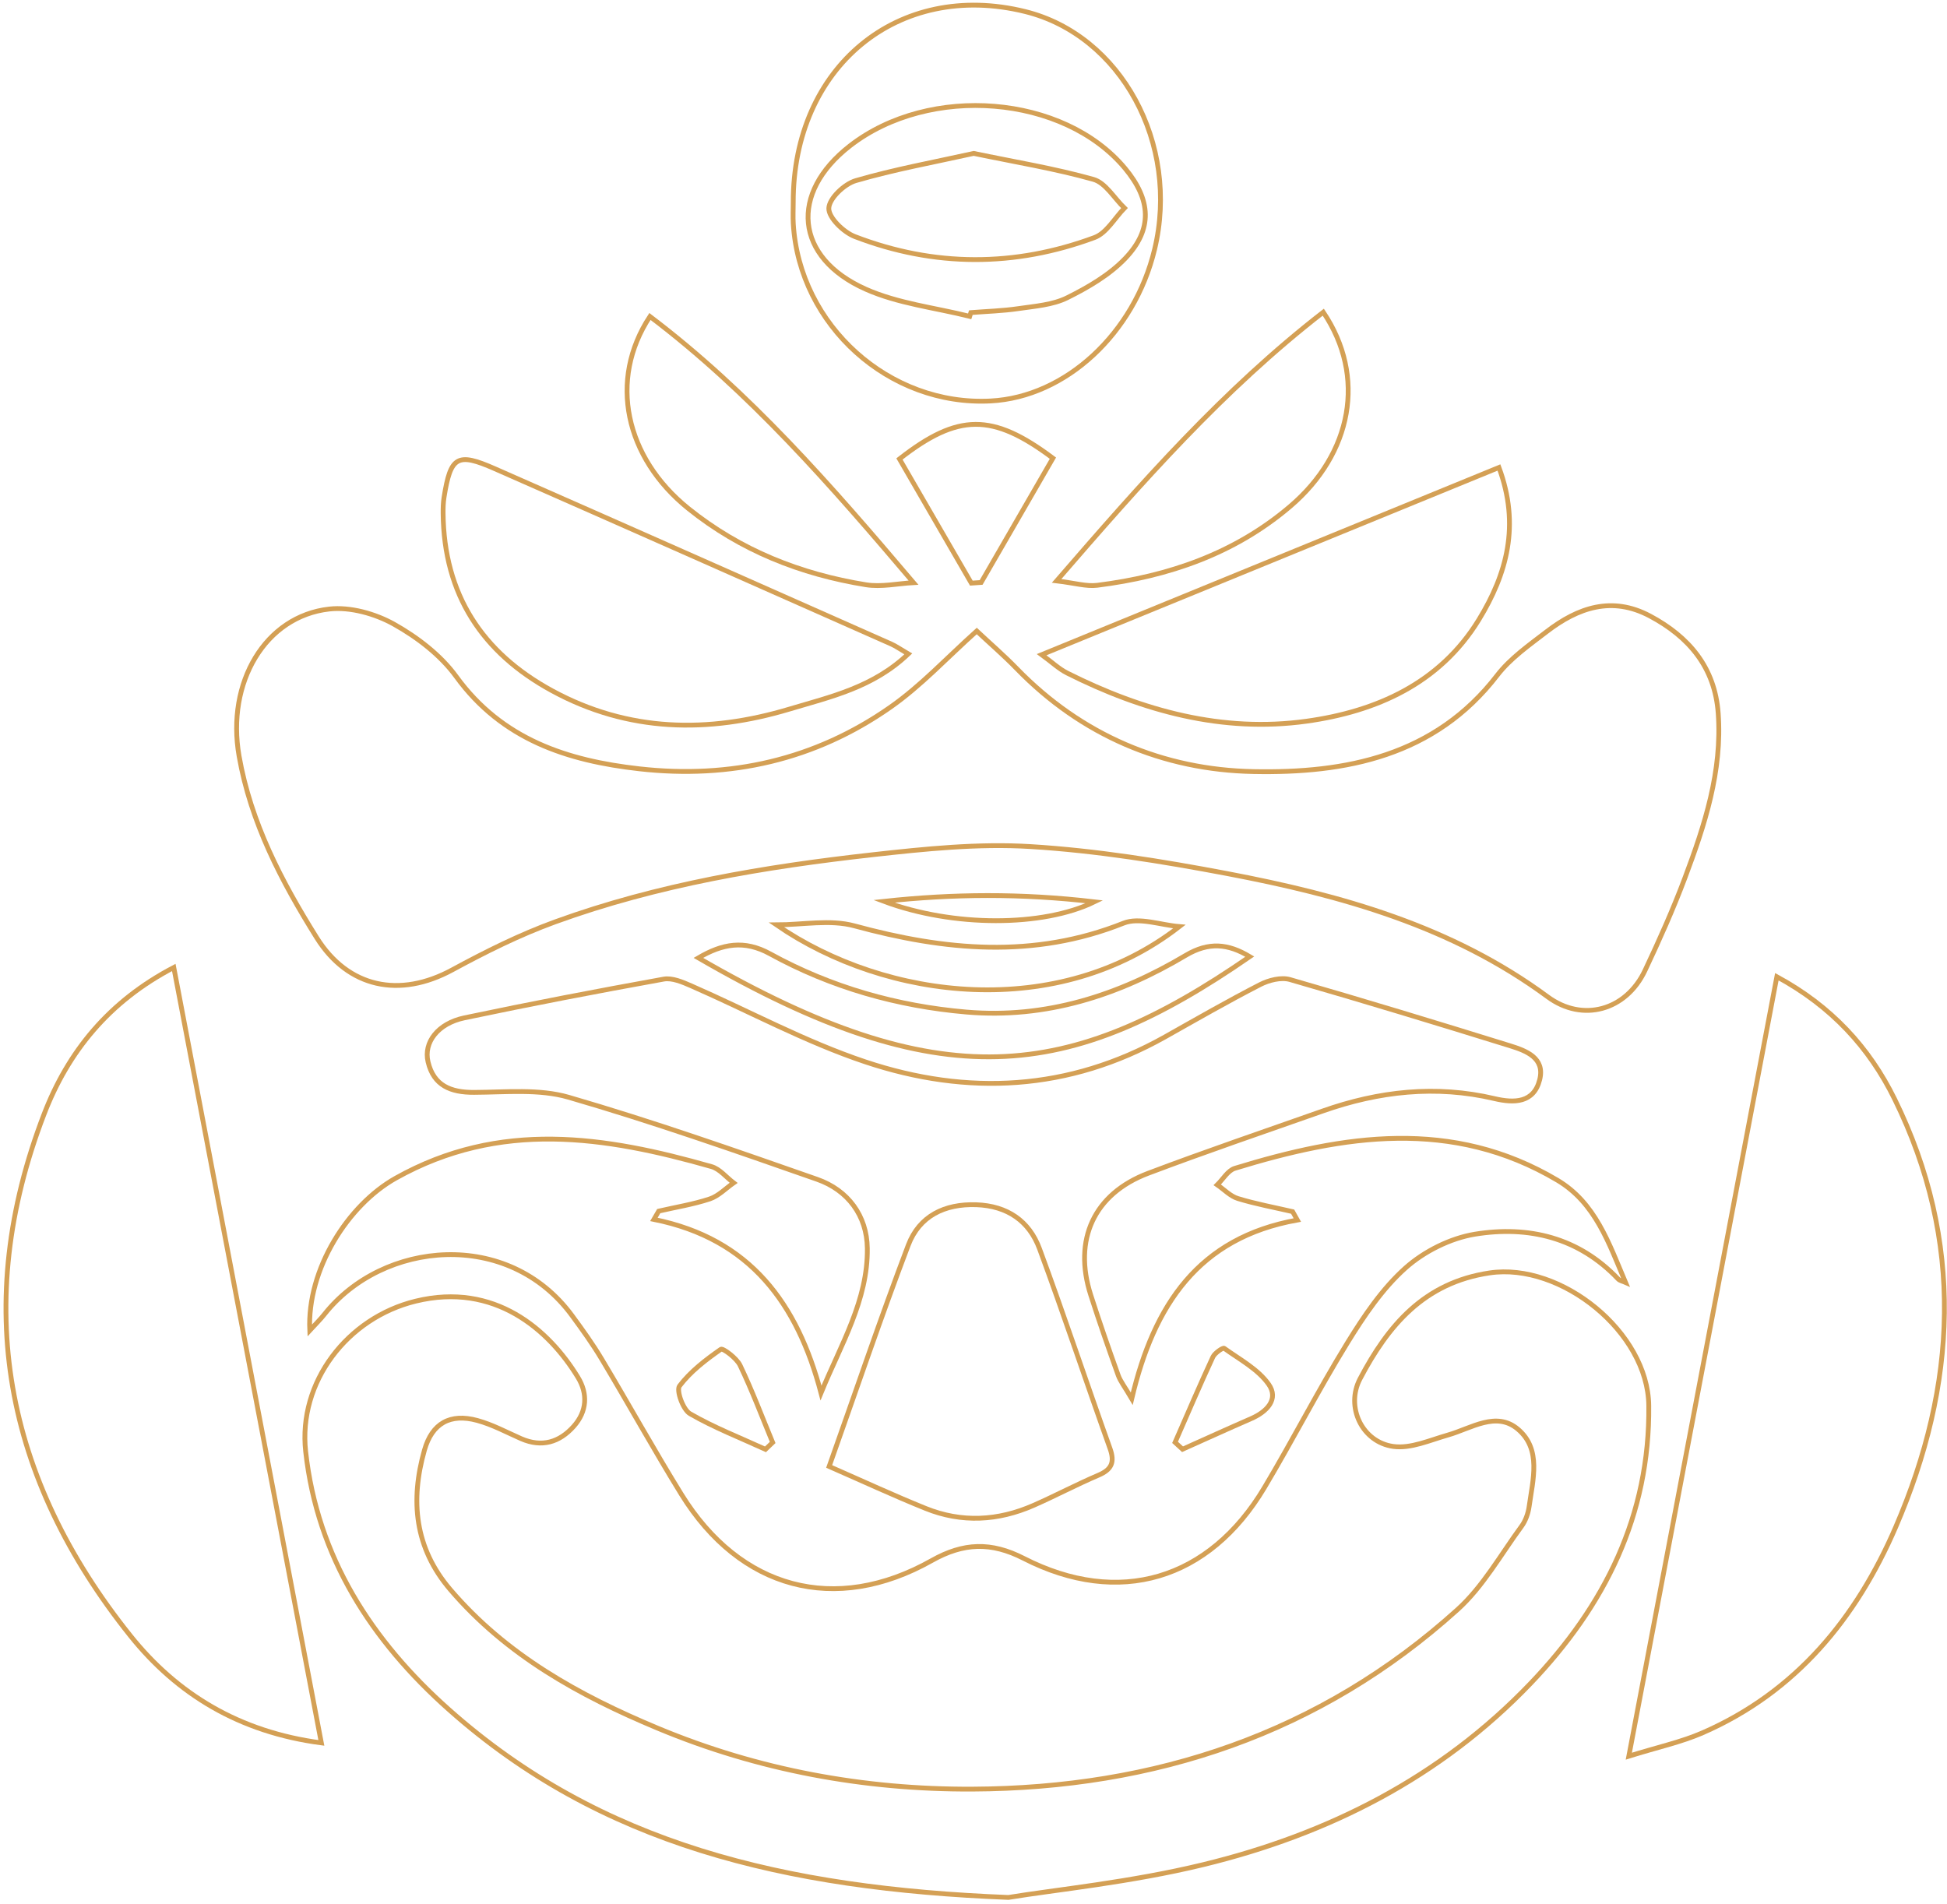 <svg width="406" height="397" viewBox="0 0 406 397" fill="none" xmlns="http://www.w3.org/2000/svg">
<path d="M137.36 252.57C140.92 251.75 144.55 251.17 148 250.03C149.83 249.42 151.33 247.83 152.98 246.68C151.45 245.52 150.09 243.78 148.37 243.29C126.19 236.96 104.23 233.52 82.52 245.7C72.57 251.28 64.01 264.68 64.59 277.46C65.83 276.11 66.81 275.15 67.65 274.09C79.84 258.68 106.01 256.24 119.3 274.38C121.48 277.35 123.64 280.35 125.52 283.51C131.1 292.84 136.37 302.36 142.08 311.62C154.31 331.43 174.17 336.79 194.3 325.44C200.93 321.7 206.69 321.52 213.47 324.99C233.31 335.15 252.16 329.52 263.65 310.25C269.6 300.28 274.89 289.92 280.97 280.04C284.42 274.44 288.24 268.75 293.08 264.43C296.97 260.96 302.44 258.22 307.57 257.38C318.74 255.57 329.2 258.06 337.42 266.72C337.78 267.1 338.44 267.21 338.96 267.44C335.48 259.22 332.67 250.82 324.74 246.12C302.8 233.11 280.17 236.69 257.49 243.65C256.06 244.09 255.04 245.91 253.83 247.09C255.26 248.07 256.56 249.47 258.14 249.95C261.87 251.09 265.74 251.8 269.55 252.68C269.88 253.26 270.21 253.85 270.53 254.43C249.96 258.1 240.63 272.07 236 291.69C234.53 289.19 233.64 288.09 233.18 286.82C231.19 281.27 229.25 275.7 227.45 270.08C223.74 258.54 228.11 248.96 239.42 244.68C251.46 240.13 263.66 235.98 275.8 231.7C287.5 227.57 299.42 226.23 311.64 229.11C315.78 230.09 319.86 230.01 321.07 225.15C322.2 220.63 318.26 219.14 314.91 218.1C299.64 213.36 284.35 208.7 268.99 204.28C267.15 203.75 264.58 204.4 262.77 205.33C256.05 208.78 249.5 212.55 242.92 216.25C222.89 227.5 201.74 228.56 180.46 221.45C167.97 217.28 156.23 210.88 144.11 205.58C142.32 204.8 140.16 203.87 138.39 204.19C124.5 206.7 110.63 209.36 96.82 212.27C91.31 213.43 88.29 217.39 89.26 221.45C90.44 226.42 94 227.83 98.85 227.81C105.45 227.78 112.42 227.04 118.58 228.83C136.04 233.9 153.22 239.93 170.39 245.94C176.85 248.2 180.77 253.55 180.86 260.3C181.01 271.14 175.34 280.4 171.2 290.5C166.29 271.9 156.47 258.34 136.36 254.3C136.7 253.72 137.03 253.14 137.36 252.57Z" stroke="#D4A055" stroke-miterlimit="10"/>
<path d="M189.4 259.67C191.71 253.59 196.97 251.01 203.59 251.24C210.04 251.47 214.62 254.61 216.77 260.43C221.87 274.23 226.5 288.2 231.46 302.06C232.49 304.93 231.83 306.46 229.06 307.64C224.49 309.59 220.09 311.93 215.54 313.93C208.13 317.19 200.53 317.61 192.99 314.56C186.38 311.89 179.91 308.89 172.9 305.82C178.5 290.04 183.67 274.75 189.4 259.67Z" stroke="#D4A055" stroke-miterlimit="10"/>
<path d="M252.92 282.99C253.31 282.15 255.02 281 255.27 281.18C258.52 283.51 262.33 285.54 264.54 288.67C266.73 291.77 264.2 294.4 260.93 295.83C256.13 297.92 251.37 300.09 246.59 302.23C246.07 301.75 245.55 301.28 245.03 300.8C247.64 294.85 250.19 288.88 252.92 282.99Z" stroke="#D4A055" stroke-miterlimit="10"/>
<path d="M143.88 294.82C142.42 293.97 140.99 289.96 141.7 289.03C143.99 286.01 147.16 283.58 150.32 281.38C150.73 281.1 153.62 283.23 154.33 284.74C156.84 289.98 158.89 295.44 161.12 300.82C160.62 301.3 160.12 301.77 159.62 302.25C154.33 299.83 148.88 297.71 143.88 294.82Z" stroke="#D4A055" stroke-miterlimit="10"/>
<path d="M185.61 147.52C169.95 158.47 152.25 162.47 133.31 160.33C118.3 158.64 104.7 154.25 95.14 141.1C91.89 136.62 87.01 132.89 82.13 130.16C78.22 127.98 73.03 126.52 68.66 127.01C55.3 128.51 47.17 142.33 49.85 157.65C52.28 171.53 58.68 183.77 66.03 195.53C72.58 206.01 83.35 208.22 94.33 202.25C101.26 198.49 108.39 194.93 115.79 192.24C137.15 184.48 159.47 180.76 181.95 178.25C192.88 177.03 204 175.88 214.92 176.55C228.63 177.39 242.33 179.61 255.85 182.17C279.63 186.69 302.78 193.15 322.73 207.88C330.03 213.27 339.09 210.72 343.02 202.4C346.01 196.07 348.88 189.66 351.34 183.11C355.49 172.06 359.16 160.83 358.29 148.75C357.6 139.19 352.21 132.81 344.07 128.47C336.13 124.24 329.05 126.71 322.53 131.72C318.89 134.52 314.96 137.26 312.21 140.83C299.21 157.73 280.55 161.29 261.39 160.91C242.55 160.54 225.53 153.36 212 139.42C209.34 136.68 206.44 134.18 203.68 131.59C197.48 137.14 192.04 143.04 185.61 147.52Z" stroke="#D4A055" stroke-miterlimit="10"/>
<path d="M250.95 388.85C276.96 382.53 300.38 370.7 319.16 351.07C334.62 334.91 344.07 316.03 343.81 293.12C343.64 277.82 325.54 263.24 310.62 265.46C296.9 267.5 289.42 276.48 283.6 287.55C280.53 293.4 284.04 300.76 290.55 301.65C294.18 302.15 298.19 300.33 301.95 299.26C306.8 297.88 312 294.21 316.54 298.06C321.47 302.24 319.64 308.59 318.86 314.21C318.66 315.63 318.12 317.15 317.28 318.3C312.94 324.21 309.25 330.88 303.9 335.7C275.24 361.56 240.79 372.94 202.73 373.11C180.2 373.21 158.11 369.16 137.11 360.39C120.8 353.58 105.59 345.19 93.89 331.49C86.46 322.79 85.53 312.93 88.51 302.41C90.09 296.83 93.85 294.68 99.53 296.23C102.69 297.09 105.65 298.7 108.68 300.03C113 301.91 116.67 300.79 119.65 297.44C122.41 294.33 122.62 290.66 120.49 287.19C114.45 277.3 103.13 267.32 86.66 271.35C72.42 274.83 62.13 288.22 63.74 302.72C66.18 324.75 77.51 342.22 93.64 356.55C125.11 384.52 163.33 393.85 210.28 395.7C219.95 394.11 235.71 392.56 250.95 388.85Z" stroke="#D4A055" stroke-miterlimit="10"/>
<path d="M36.24 201.76C22.69 208.84 14.19 219.34 9.19 232.35C-6.05 271.98 1 308.36 27.15 341.08C36.91 353.3 49.9 361.22 67.01 363.47C56.66 309.12 46.51 255.76 36.24 201.76Z" stroke="#D4A055" stroke-miterlimit="10"/>
<path d="M355.02 361.37C374.54 352.86 387.11 337.44 395.3 318.47C408.1 288.83 409.66 258.87 395.08 229.21C389.78 218.41 381.89 209.86 370.52 203.69C360.26 257.71 350.11 311.14 339.65 366.24C345.67 364.36 350.54 363.32 355.02 361.37Z" stroke="#D4A055" stroke-miterlimit="10"/>
<path d="M185.85 134.31C158.3 122.1 130.76 109.88 103.18 97.75C95.32 94.29 93.96 95.15 92.59 103.74C92.42 104.82 92.39 105.94 92.4 107.04C92.56 123.93 100.52 136.11 115.12 144.05C130.99 152.69 147.67 152.96 164.61 147.88C173.14 145.32 182.04 143.39 189.4 136.37C187.71 135.38 186.82 134.74 185.85 134.31Z" stroke="#D4A055" stroke-miterlimit="10"/>
<path d="M217.21 136.53C219.37 138.11 220.82 139.5 222.53 140.36C238.25 148.26 254.94 152.84 272.46 150.4C286.96 148.38 300.23 142.55 308.38 129.24C314.22 119.7 317.03 109.5 312.57 97.49C280.74 110.52 249.38 123.36 217.21 136.53Z" stroke="#D4A055" stroke-miterlimit="10"/>
<path d="M165.42 46.66C166.69 67.9 185.45 84.73 206.59 83.62C222.22 82.8 236.54 69.55 240.76 52.02C246.07 29.96 233.76 7.35 213.77 2.41C187.31 -4.13 165.34 13.92 165.41 42.24C165.41 43.71 165.33 45.19 165.42 46.66Z" stroke="#D4A055" stroke-miterlimit="10"/>
<path d="M180.49 60.29C165.72 53.7 164.55 40.28 177.23 30.42C193.88 17.48 221.85 19.78 234.61 35.12C240.03 41.65 240.44 47.81 234.65 53.88C231.34 57.35 226.88 59.94 222.53 62.1C219.5 63.6 215.79 63.85 212.34 64.36C209.07 64.84 205.75 64.93 202.45 65.19C202.37 65.45 202.28 65.71 202.2 65.97C194.92 64.15 187.23 63.3 180.49 60.29Z" stroke="#D4A055" stroke-miterlimit="10"/>
<path d="M220.33 121.14C224.19 121.6 226.55 122.34 228.79 122.06C243.66 120.19 257.46 115.47 269.05 105.59C281.93 94.61 284.98 78.55 275.94 65.1C255.09 81.27 238.13 100.57 220.33 121.14Z" stroke="#D4A055" stroke-miterlimit="10"/>
<path d="M135.53 66C126.8 79.27 130.38 95.44 143.53 106.04C154.4 114.79 166.95 119.75 180.59 121.95C183.78 122.46 187.18 121.69 190.49 121.51C173.22 101.17 156.31 81.73 135.53 66Z" stroke="#D4A055" stroke-miterlimit="10"/>
<path d="M247.26 199.23C233.23 207.58 218.08 212.48 201.53 211.06C187.1 209.82 173.31 205.91 160.59 198.92C155.19 195.95 150.63 196.82 145.63 199.76C196.22 229.08 222.97 225.5 260.61 199.5C256.1 196.79 252.08 196.37 247.26 199.23Z" stroke="#D4A055" stroke-miterlimit="10"/>
<path d="M234.29 192.52C215.52 200 197.02 198.22 178.16 193.08C173.1 191.7 167.34 192.87 161.9 192.87C184.93 208.72 220.67 212.9 245.93 193.23C242.02 192.91 237.55 191.22 234.29 192.52Z" stroke="#D4A055" stroke-miterlimit="10"/>
<path d="M204.59 121.47C209.6 112.79 214.62 104.11 219.56 95.55C206.95 86.1 199.8 86.15 187.56 95.71C192.51 104.26 197.53 112.94 202.55 121.61C203.23 121.57 203.91 121.52 204.59 121.47Z" stroke="#D4A055" stroke-miterlimit="10"/>
<path d="M184.33 187.97C198.74 193.35 217.44 193.32 228.21 188.07C212.9 186.27 198.61 186.42 184.33 187.97Z" stroke="#D4A055" stroke-miterlimit="10"/>
<path d="M178.45 37.67C176.08 38.36 172.9 41.38 172.83 43.43C172.76 45.38 175.89 48.42 178.24 49.33C194.81 55.71 211.63 55.7 228.25 49.53C230.74 48.6 232.43 45.49 234.48 43.39C232.34 41.33 230.53 38.12 228.01 37.41C219.96 35.14 211.65 33.79 203.04 31.99C194.75 33.83 186.48 35.33 178.45 37.67Z" stroke="#D4A055" stroke-miterlimit="10"/>
</svg>
